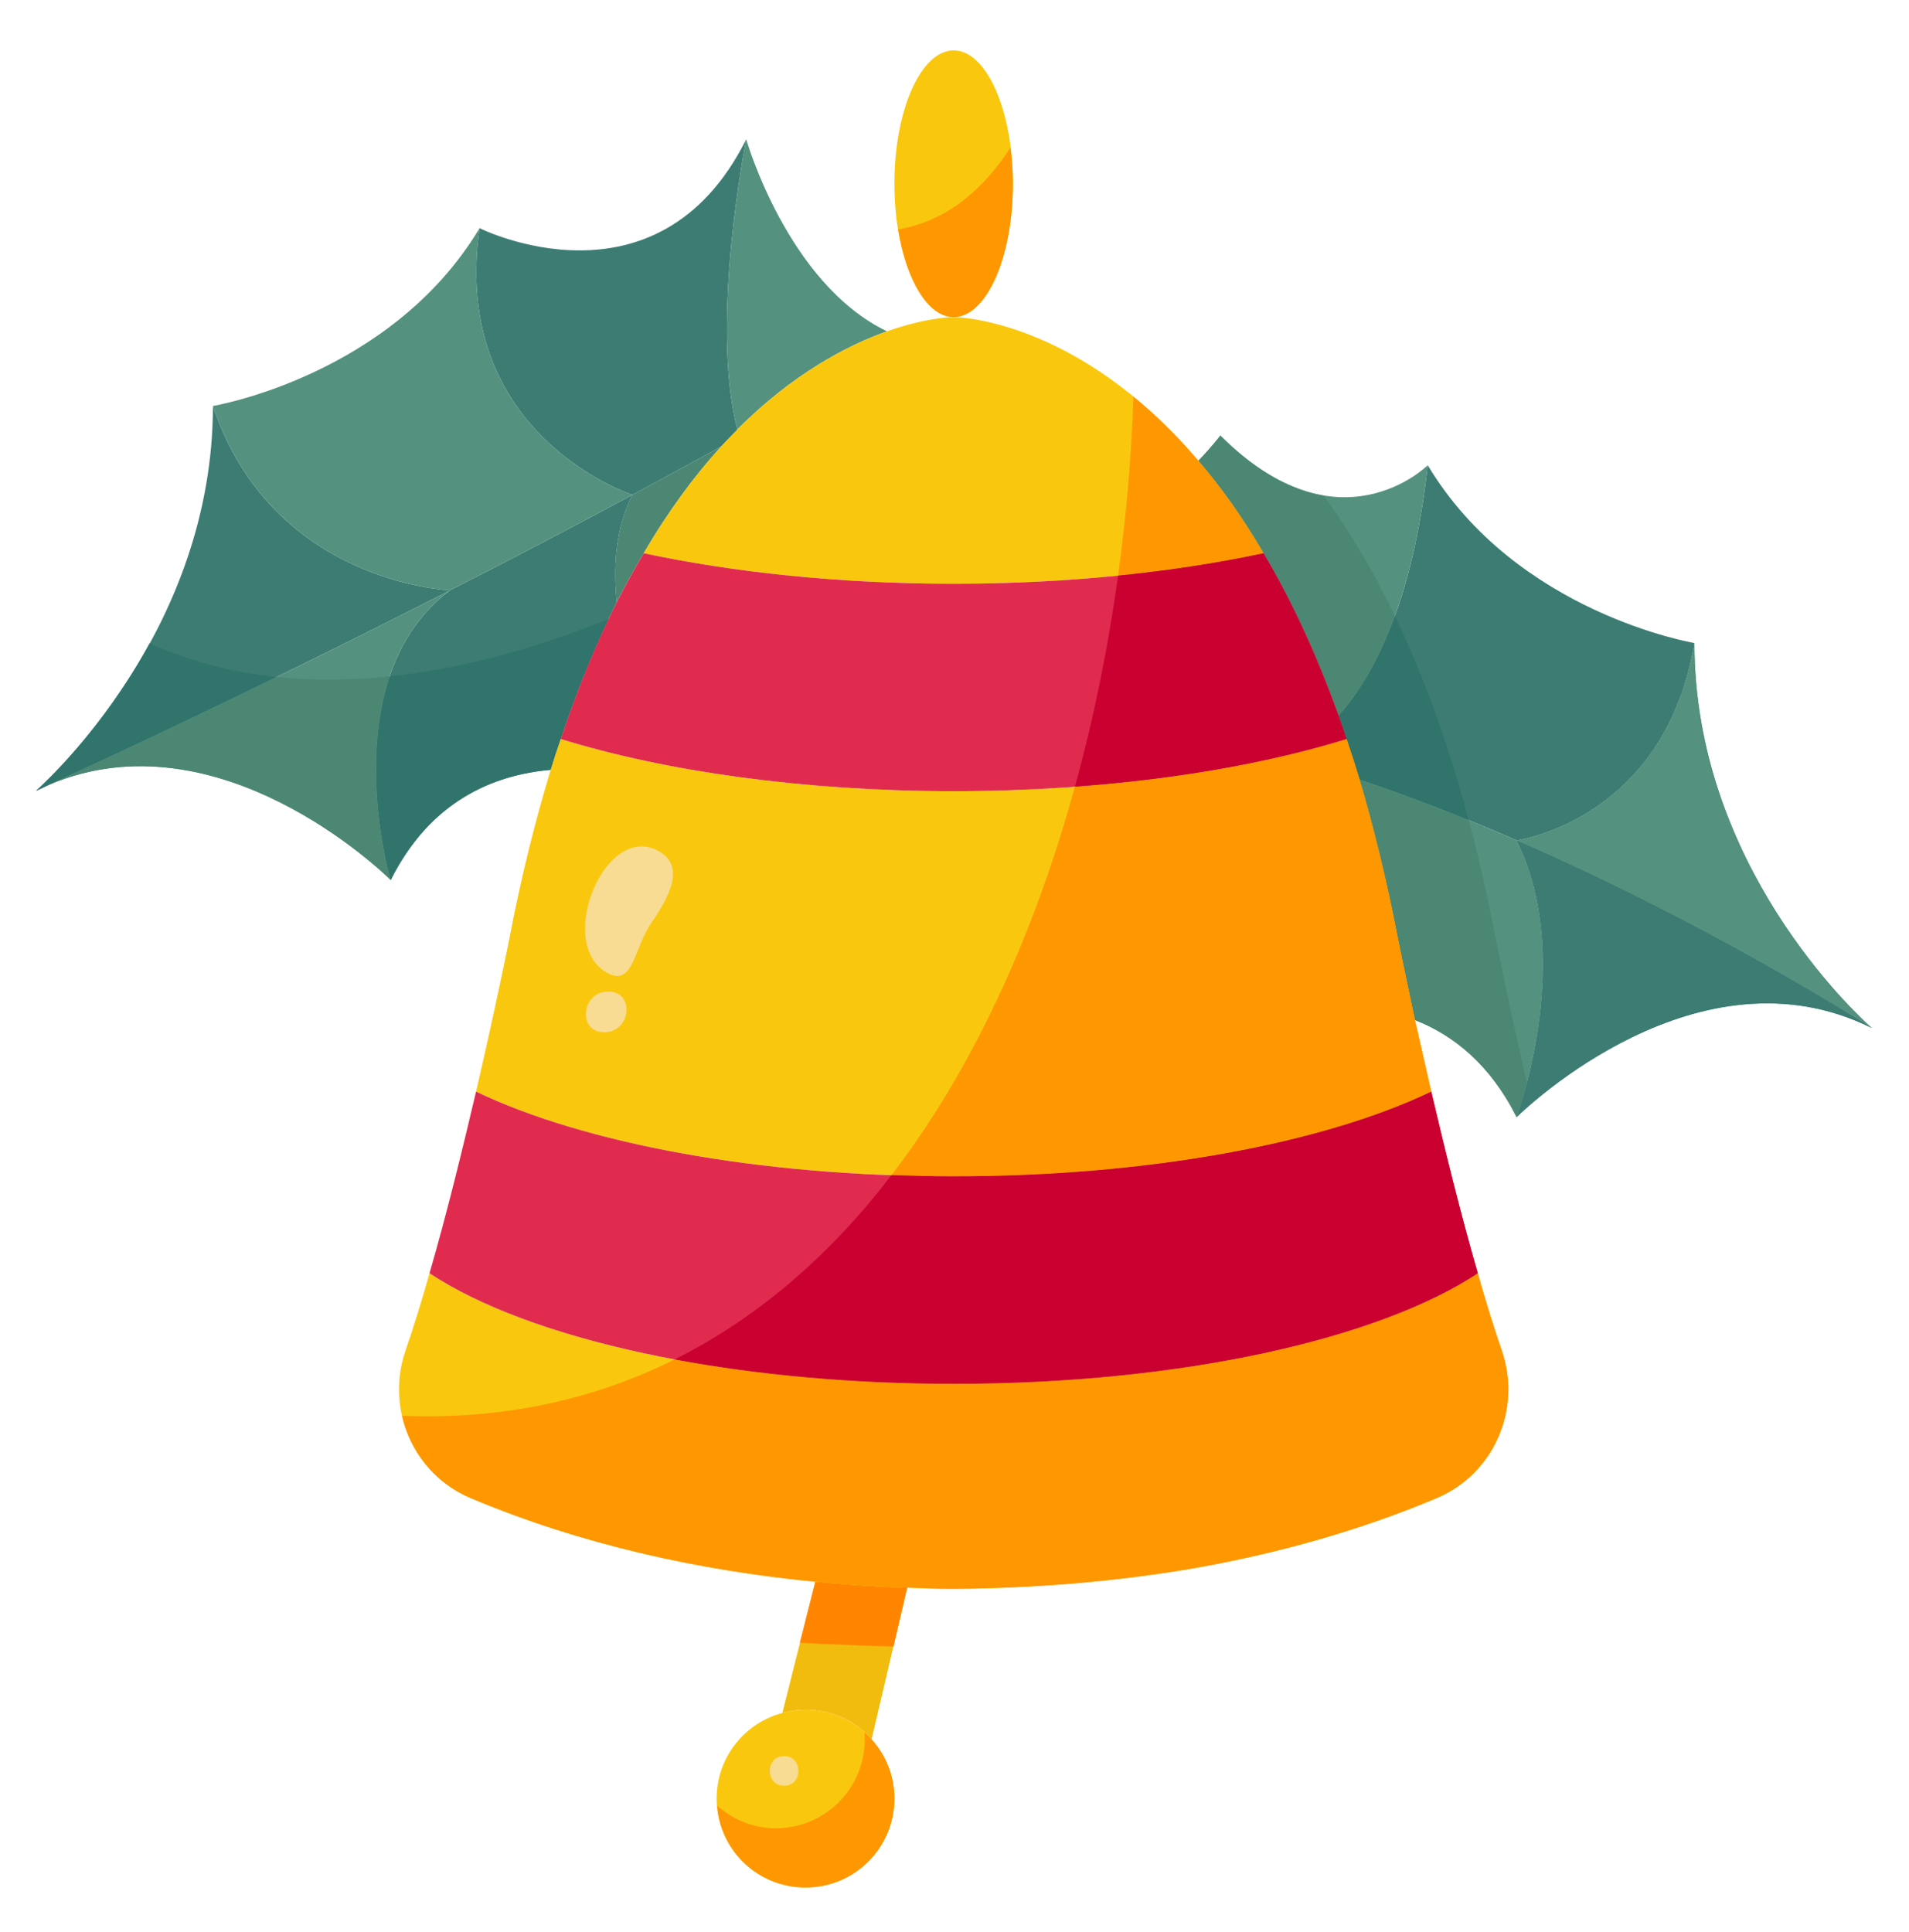 <svg width="84" height="85" viewBox="0 0 84 85" fill="none" xmlns="http://www.w3.org/2000/svg">
<g id="fi_3764747">
<g id="Group">
<g id="Group_2">
<path id="Vector" d="M82.327 45.202C82.34 45.202 82.353 45.215 82.353 45.228C74.739 41.447 67.126 48.775 66.747 49.14C66.878 48.735 69.264 42.034 66.734 36.976H66.747C75.091 40.6 81.688 44.798 82.327 45.202Z" fill="#3C7C73"/>
<path id="Vector_2" d="M62.823 20.47C66.734 26.989 74.556 28.293 74.556 28.293C73.292 35.893 67.086 36.923 66.747 36.975C66.734 36.975 66.734 36.975 66.734 36.975C64.531 36.011 62.197 35.098 59.824 34.303C59.642 33.69 59.446 33.09 59.25 32.517C59.133 32.165 59.016 31.813 58.898 31.487C60.398 29.818 62.145 26.611 62.823 20.47Z" fill="#3C7C73"/>
<path id="Vector_3" d="M27.829 21.774C27.829 21.774 19.798 19.166 21.102 10.04C21.102 10.04 28.925 13.951 32.836 6.129C32.836 6.129 31.219 14.186 32.445 18.893V18.906C32.197 19.153 31.962 19.401 31.728 19.649C30.411 20.379 29.107 21.083 27.829 21.774Z" fill="#3C7C73"/>
<path id="Vector_4" d="M27.831 21.774C27.101 23.221 26.971 24.864 27.14 26.494C26.267 28.241 25.432 30.235 24.676 32.517C24.52 32.96 24.376 33.403 24.233 33.873C21.69 34.094 18.926 35.255 17.192 38.723C17.192 38.723 17.192 38.723 17.179 38.71C17.075 38.306 14.715 29.805 19.787 25.985L19.8 25.972C22.342 24.681 25.041 23.273 27.831 21.774Z" fill="#3C7C73"/>
<path id="Vector_5" d="M19.799 25.972L19.786 25.985C11.155 30.392 4.285 33.56 2.199 34.511C1.886 34.655 1.677 34.759 1.586 34.798C2.186 34.251 9.369 27.693 9.369 17.863C11.977 25.685 19.799 25.972 19.799 25.972Z" fill="#3C7C73"/>
</g>
<path id="Vector_6" d="M74.558 28.293C74.558 38.058 81.65 44.589 82.328 45.202C81.689 44.798 75.092 40.6 66.748 36.975C67.087 36.923 73.293 35.893 74.558 28.293Z" fill="#54917F"/>
<path id="Vector_7" d="M66.734 36.975C69.263 42.034 66.877 48.735 66.747 49.139C66.734 49.152 66.734 49.152 66.734 49.152C65.574 46.845 63.97 45.554 62.275 44.889H62.262C61.806 42.751 61.519 41.33 61.519 41.33C61.024 38.748 60.45 36.415 59.824 34.303C62.197 35.098 64.531 36.011 66.734 36.975Z" fill="#54917F"/>
<path id="Vector_8" d="M62.823 20.47C62.145 26.611 60.398 29.818 58.899 31.487C57.895 28.684 56.774 26.324 55.601 24.342C54.675 22.752 53.71 21.409 52.732 20.274C53.358 19.623 53.697 19.166 53.697 19.166C58.912 24.381 62.823 20.47 62.823 20.47Z" fill="#54917F"/>
<path id="Vector_9" d="M82.327 45.202C82.34 45.202 82.353 45.215 82.353 45.228C74.739 41.447 67.126 48.775 66.747 49.14C66.878 48.735 69.264 42.034 66.734 36.976H66.747C75.091 40.6 81.688 44.798 82.327 45.202Z" fill="#3C7C73"/>
<path id="Vector_10" d="M74.558 28.293C74.558 38.058 81.65 44.589 82.328 45.202C81.689 44.798 75.092 40.6 66.748 36.975C67.087 36.923 73.293 35.893 74.558 28.293Z" fill="#54917F"/>
<path id="Vector_11" d="M39.029 14.577C37.269 15.203 34.896 16.442 32.445 18.893C31.22 14.186 32.836 6.129 32.836 6.129C32.836 6.129 34.649 12.478 39.029 14.577Z" fill="#54917F"/>
<path id="Vector_12" d="M31.728 19.649C30.58 20.913 29.42 22.465 28.325 24.342C27.921 25.02 27.53 25.737 27.139 26.493C26.969 24.864 27.099 23.221 27.829 21.774C29.107 21.083 30.411 20.379 31.728 19.649Z" fill="#4B8773"/>
<path id="Vector_13" d="M21.103 10.04C19.799 19.166 27.83 21.774 27.83 21.774C25.04 23.273 22.341 24.681 19.799 25.972C19.799 25.972 11.977 25.685 9.369 17.863C9.369 17.863 17.192 16.559 21.103 10.04Z" fill="#54917F"/>
<path id="Vector_14" d="M19.787 25.985C14.715 29.805 17.075 38.305 17.179 38.709C16.814 38.344 9.605 31.409 2.199 34.511C4.285 33.56 11.156 30.392 19.787 25.985Z" fill="#54917F"/>
<path id="Vector_15" d="M17.152 29.762C15.813 33.736 17.102 38.412 17.178 38.709C17.192 38.722 17.192 38.722 17.192 38.722C18.925 35.255 21.689 34.094 24.232 33.873C24.375 33.403 24.519 32.96 24.675 32.517C25.328 30.547 26.041 28.802 26.786 27.234C23.736 28.467 20.446 29.414 17.152 29.762Z" fill="#30746C"/>
<path id="Vector_16" d="M1.586 34.798C1.677 34.759 1.886 34.655 2.199 34.511C3.62 33.864 7.262 32.185 12.166 29.791C10.242 29.59 8.367 29.106 6.582 28.307C4.492 32.132 1.934 34.48 1.586 34.798Z" fill="#30746C"/>
<path id="Vector_17" d="M17.153 29.762C15.479 29.939 13.806 29.96 12.166 29.789C7.263 32.185 3.62 33.863 2.199 34.511C9.605 31.408 16.814 38.344 17.179 38.709C17.102 38.412 15.816 33.736 17.153 29.762Z" fill="#4B8773"/>
<path id="Vector_18" d="M34.428 75.358L35.875 69.608V69.595C37.231 69.726 38.587 69.817 39.916 69.856V69.869L38.352 76.531C37.648 75.723 36.605 75.227 35.445 75.227C35.093 75.227 34.754 75.28 34.428 75.371V75.358Z" fill="#F2BC0F"/>
<path id="Vector_19" d="M39.915 69.856V69.869L39.315 72.45C37.959 72.411 36.577 72.359 35.195 72.281L35.873 69.608V69.595C37.229 69.726 38.585 69.817 39.915 69.856Z" fill="#FF8500"/>
<path id="Vector_20" d="M38.352 76.531C38.978 77.222 39.356 78.135 39.356 79.139C39.356 81.303 37.609 83.05 35.444 83.05C33.28 83.05 31.533 81.303 31.533 79.139C31.533 77.327 32.759 75.814 34.428 75.371C34.754 75.28 35.092 75.228 35.444 75.228C36.605 75.228 37.648 75.723 38.352 76.531Z" fill="#F9C80E"/>
<path id="Vector_21" d="M39.355 79.139C39.355 81.303 37.608 83.05 35.444 83.05C33.384 83.05 31.702 81.473 31.559 79.452C32.25 80.065 33.149 80.443 34.14 80.443C36.304 80.443 38.051 78.696 38.051 76.531C38.051 76.427 38.051 76.323 38.038 76.219C38.142 76.31 38.247 76.414 38.351 76.531C38.977 77.222 39.355 78.135 39.355 79.139Z" fill="#FF9700"/>
<path id="Vector_22" d="M41.963 13.951C43.403 13.951 44.571 11.325 44.571 8.085C44.571 4.844 43.403 2.218 41.963 2.218C40.523 2.218 39.355 4.844 39.355 8.085C39.355 11.325 40.523 13.951 41.963 13.951Z" fill="#F9C80E"/>
<path id="Vector_23" d="M39.522 10.094C39.889 12.342 40.841 13.951 41.962 13.951C43.396 13.951 44.57 11.331 44.57 8.084C44.57 7.529 44.524 7.004 44.46 6.495C43.27 8.337 41.674 9.722 39.522 10.094Z" fill="#FF9700"/>
<path id="Vector_24" d="M31.729 19.649C31.964 19.401 32.198 19.153 32.446 18.906V18.893C34.897 16.442 37.27 15.203 39.03 14.577C40.803 13.951 41.963 13.951 41.963 13.951C41.963 13.951 47.361 13.951 52.732 20.275C53.71 21.409 54.675 22.752 55.601 24.342C51.637 25.19 46.97 25.685 41.963 25.685C36.957 25.685 32.29 25.19 28.326 24.342C29.421 22.465 30.582 20.913 31.729 19.649Z" fill="#F9C80E"/>
<path id="Vector_25" d="M62.263 44.889C62.472 45.815 62.719 46.884 62.98 48.031C58.234 50.3 50.594 51.76 41.964 51.76C33.333 51.76 25.693 50.3 20.947 48.031C21.821 44.276 22.407 41.33 22.407 41.33C22.929 38.579 23.555 36.102 24.233 33.872C24.376 33.403 24.52 32.96 24.676 32.516C29.278 33.937 35.328 34.811 41.964 34.811C48.6 34.811 54.649 33.937 59.251 32.516C59.447 33.09 59.642 33.69 59.825 34.303C60.451 36.415 61.025 38.748 61.52 41.33C61.52 41.33 61.807 42.751 62.263 44.889Z" fill="#F9C80E"/>
<path id="Vector_26" d="M18.9 56.023C23.268 58.917 31.964 60.886 41.963 60.886C51.963 60.886 60.646 58.917 65.027 56.023C65.366 57.236 65.731 58.396 66.083 59.426C66.969 61.994 65.744 64.837 63.24 65.906C59.812 67.353 56.226 68.344 52.641 68.983C49.043 69.608 45.431 69.882 41.963 69.908C41.285 69.908 40.607 69.882 39.916 69.856C38.587 69.817 37.231 69.726 35.875 69.595C30.777 69.1 25.575 67.966 20.686 65.906C18.183 64.837 16.957 61.994 17.844 59.426C18.196 58.396 18.561 57.236 18.9 56.023Z" fill="#F9C80E"/>
<path id="Vector_27" d="M62.98 48.032C63.567 50.548 64.271 53.416 65.027 56.023C60.646 58.918 51.964 60.886 41.964 60.886C31.964 60.886 23.268 58.918 18.9 56.023C19.657 53.416 20.361 50.535 20.947 48.032C25.693 50.3 33.333 51.76 41.964 51.76C50.594 51.76 58.234 50.3 62.98 48.032Z" fill="#E02B4F"/>
<path id="Vector_28" d="M28.326 24.342C32.29 25.189 36.957 25.685 41.964 25.685C46.97 25.685 51.637 25.189 55.601 24.342C56.774 26.324 57.895 28.683 58.899 31.487C59.017 31.812 59.134 32.164 59.251 32.517C54.649 33.938 48.6 34.811 41.964 34.811C35.327 34.811 29.278 33.938 24.676 32.517C25.432 30.235 26.266 28.24 27.14 26.493C27.531 25.737 27.922 25.02 28.326 24.342Z" fill="#E02B4F"/>
<path id="Vector_29" d="M64.622 36.089C63.057 35.45 61.454 34.85 59.824 34.303C59.642 33.69 59.446 33.09 59.25 32.517C59.133 32.165 59.016 31.813 58.898 31.487C59.72 30.574 60.619 29.192 61.376 27.106C62.014 28.436 62.627 29.883 63.201 31.487C63.318 31.813 63.435 32.165 63.553 32.517C63.748 33.09 63.944 33.69 64.126 34.303C64.296 34.877 64.465 35.476 64.622 36.089Z" fill="#30746C"/>
<path id="Vector_30" d="M67.19 47.653C66.982 48.487 66.786 49.035 66.747 49.139C66.734 49.152 66.734 49.152 66.734 49.152C65.574 46.845 63.97 45.554 62.275 44.889H62.262C61.806 42.751 61.519 41.33 61.519 41.33C61.024 38.748 60.45 36.415 59.824 34.303C60.633 34.577 61.441 34.863 62.236 35.163C62.249 35.163 62.275 35.176 62.288 35.176C63.071 35.476 63.853 35.776 64.622 36.089C65.065 37.706 65.456 39.453 65.822 41.33C65.822 41.33 66.108 42.751 66.565 44.889C66.747 45.711 66.969 46.649 67.19 47.653Z" fill="#4B8773"/>
<path id="Vector_31" d="M61.376 27.106C60.62 29.192 59.721 30.574 58.899 31.487C57.895 28.684 56.774 26.324 55.601 24.342C54.675 22.752 53.71 21.409 52.732 20.274C53.358 19.623 53.697 19.166 53.697 19.166C55.379 20.848 56.931 21.578 58.247 21.813C58.808 22.582 59.368 23.416 59.903 24.342C60.411 25.19 60.907 26.115 61.376 27.106Z" fill="#4B8773"/>
<path id="Vector_32" d="M52.732 20.274C51.768 19.14 50.806 18.217 49.873 17.453C49.793 20.007 49.566 22.655 49.197 25.328C51.476 25.098 53.626 24.763 55.6 24.342C54.674 22.752 53.709 21.409 52.732 20.274Z" fill="#FF9700"/>
<path id="Vector_33" d="M62.98 48.031C62.719 46.884 62.472 45.815 62.263 44.889C61.807 42.751 61.52 41.33 61.52 41.33C61.025 38.748 60.451 36.415 59.825 34.303C59.643 33.69 59.447 33.09 59.252 32.516C55.919 33.545 51.823 34.282 47.3 34.613C45.565 40.91 42.916 46.903 39.232 51.702C40.132 51.735 41.039 51.76 41.964 51.76C50.595 51.76 58.235 50.3 62.98 48.031Z" fill="#FF9700"/>
<path id="Vector_34" d="M66.082 59.426C65.73 58.396 65.365 57.236 65.026 56.023C60.645 58.917 51.962 60.886 41.963 60.886C37.526 60.886 33.349 60.496 29.689 59.813C26.202 61.555 22.216 62.473 17.689 62.298C18.047 63.863 19.113 65.234 20.686 65.907C25.575 67.967 30.776 69.101 35.874 69.597C37.23 69.727 38.586 69.818 39.916 69.857C40.607 69.883 41.285 69.909 41.963 69.909C45.431 69.883 49.042 69.61 52.64 68.984C56.226 68.345 59.811 67.354 63.24 65.907C65.743 64.837 66.969 61.994 66.082 59.426Z" fill="#FF9700"/>
<path id="Vector_35" d="M65.026 56.023C64.27 53.416 63.566 50.548 62.979 48.032C58.234 50.3 50.594 51.76 41.963 51.76C41.039 51.76 40.131 51.735 39.232 51.703C36.597 55.136 33.431 57.945 29.689 59.813C33.349 60.497 37.526 60.886 41.963 60.886C51.963 60.886 60.646 58.918 65.026 56.023Z" fill="#C90030"/>
<path id="Vector_36" d="M58.899 31.487C57.895 28.683 56.774 26.324 55.6 24.342C53.627 24.765 51.475 25.098 49.198 25.328C48.77 28.423 48.144 31.55 47.301 34.612C51.824 34.281 55.92 33.545 59.252 32.515C59.134 32.164 59.016 31.812 58.899 31.487Z" fill="#C90030"/>
<path id="Vector_37" d="M28.925 37.419C26.576 36.205 24.405 41.609 26.758 42.825C27.87 43.4 27.891 41.726 28.656 40.615C29.508 39.379 30.165 38.059 28.925 37.419Z" fill="#F9DC93"/>
<path id="Vector_38" d="M26.77 43.629C25.586 43.617 25.392 45.407 26.578 45.419C27.762 45.43 27.956 43.64 26.77 43.629Z" fill="#F9DC93"/>
<path id="Vector_39" d="M34.501 77.268C33.663 77.268 33.66 78.572 34.501 78.572C35.34 78.572 35.342 77.268 34.501 77.268Z" fill="#F9DC93"/>
</g>
</g>
</svg>
